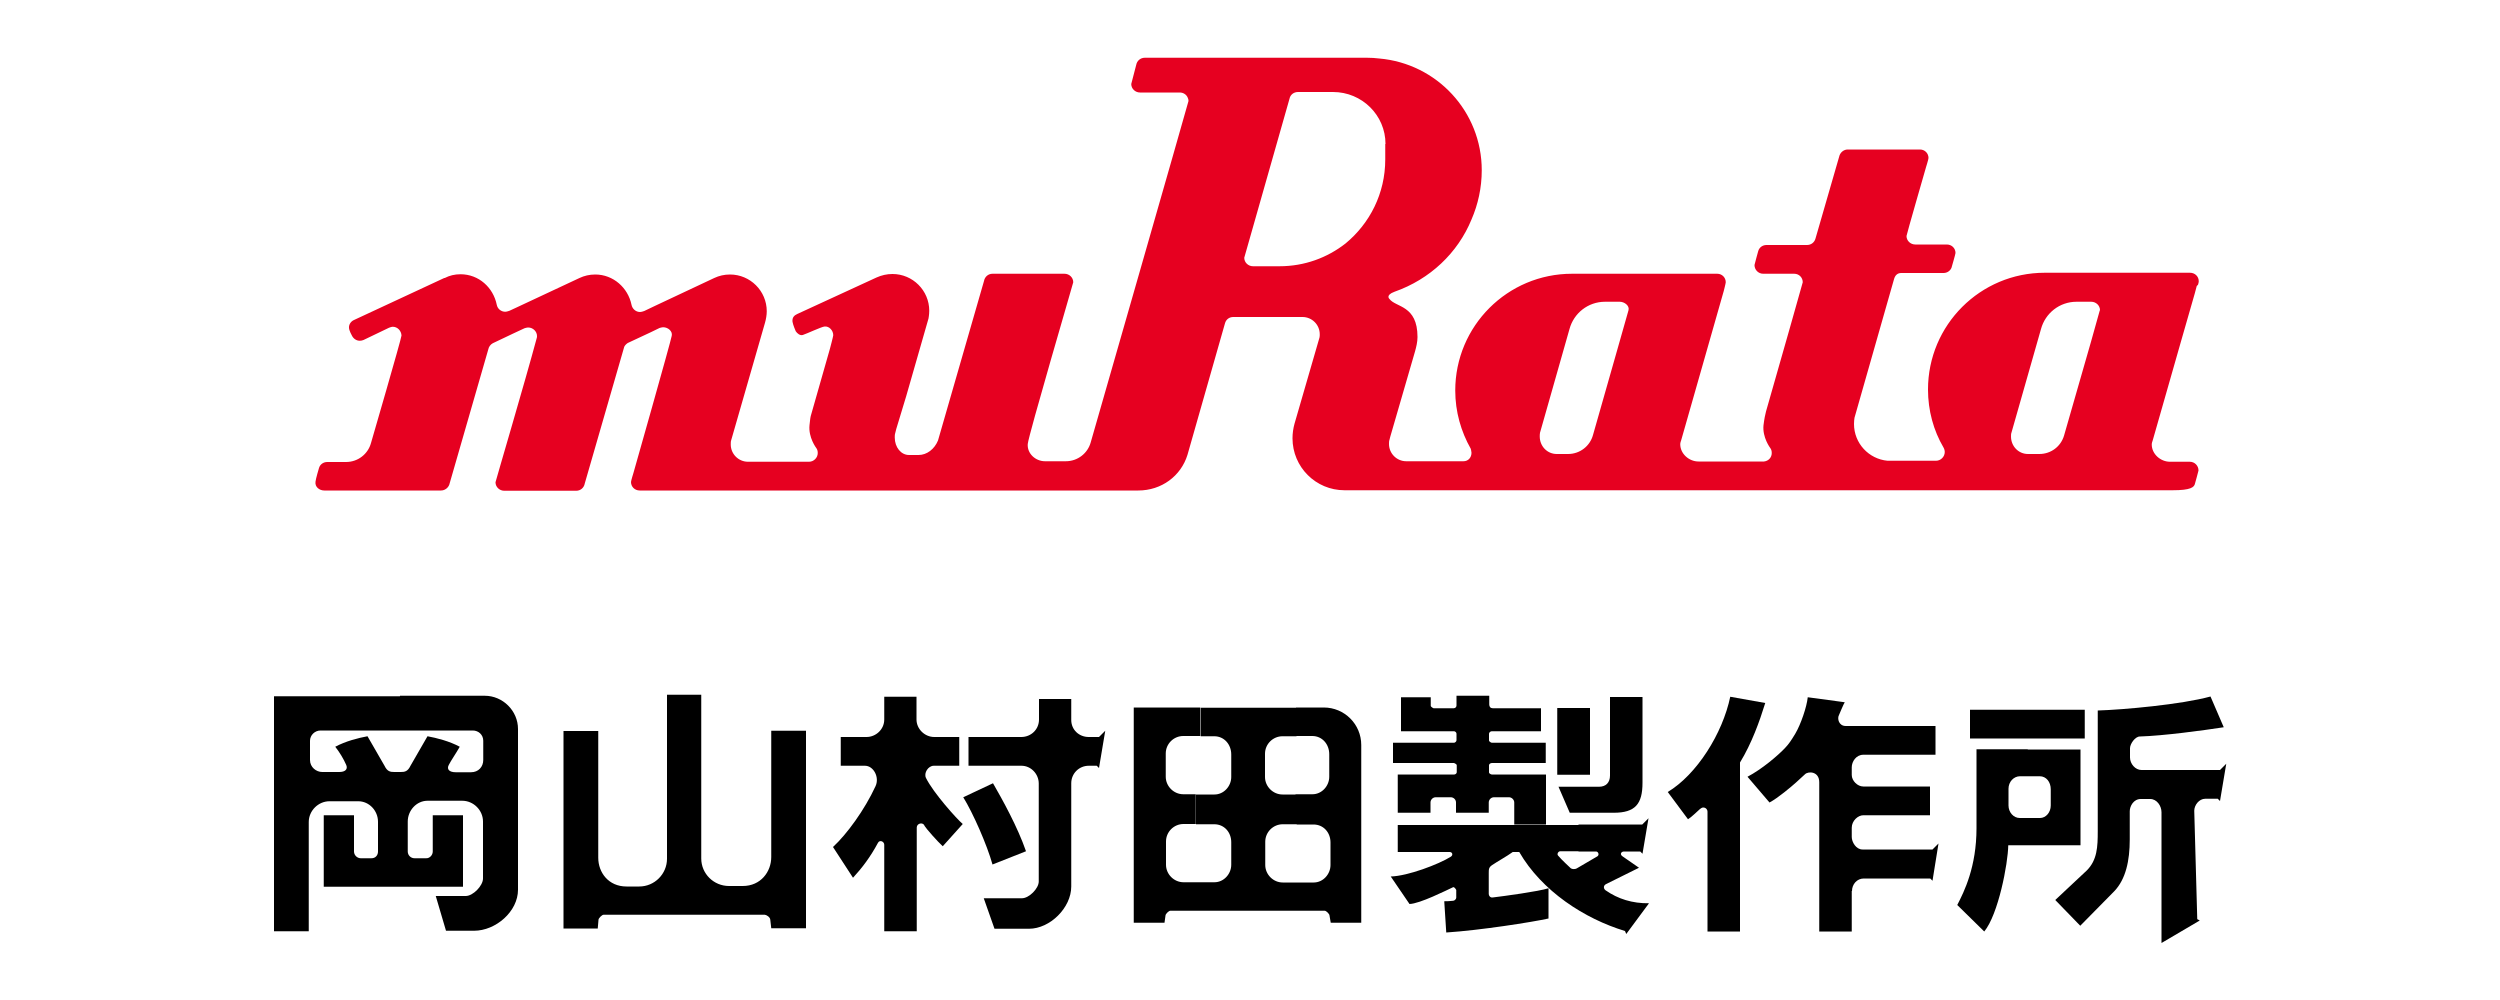 <?xml version="1.0" encoding="UTF-8"?>
<svg id="_レイヤー_2" data-name="レイヤー 2" xmlns="http://www.w3.org/2000/svg" xmlns:xlink="http://www.w3.org/1999/xlink" viewBox="0 0 100 40">
  <defs>
    <style>
      .cls-1 {
        fill: #e60020;
      }

      .cls-2 {
        clip-path: url(#clippath);
      }

      .cls-3 {
        fill: none;
      }
    </style>
    <clipPath id="clippath">
      <rect class="cls-3" width="100" height="40"/>
    </clipPath>
  </defs>
  <g id="layout">
    <g class="cls-2">
      <g>
        <g>
          <g>
            <path d="M87.89,36.76l-.12-4.33c0-.22,.19-.48,.44-.48h.5s.09,.09,.09,.09l.25-1.49-.25,.25h-3.14c-.25,0-.46-.25-.46-.5v-.37c0-.18,.21-.47,.39-.47,.96-.03,2.51-.24,3.36-.37l-.53-1.23c-1.16,.32-3.5,.53-4.51,.56v4.83c0,.62-.02,1.15-.44,1.57l-1.26,1.18,1,1.03,1.36-1.38c.46-.48,.62-1.22,.62-2.07v-1.13c0-.2,.15-.49,.44-.49h.38c.26,0,.45,.27,.45,.53v5.23s1.53-.9,1.53-.9l-.11-.06Z"/>
            <path d="M74.08,35.64c0-.27,.2-.5,.47-.5h2.66s.09,.09,.09,.09l.24-1.49-.24,.24h-2.8c-.26,0-.43-.3-.43-.5v-.37c0-.28,.25-.5,.46-.5h2.67v-1.15h-2.67c-.23,0-.46-.23-.46-.46v-.31c0-.23,.18-.5,.46-.5h2.89v-1.15h-3.59c-.28,0-.35-.3-.27-.44,0,0,.2-.48,.23-.51l-1.48-.2c-.04,.39-.28,1.09-.5,1.46-.17,.28-.25,.4-.4,.56-.3,.32-.94,.86-1.51,1.16l.88,1.03c.34-.18,.88-.64,1.06-.8,.14-.13,.2-.18,.36-.33,.13-.13,.57-.12,.57,.32v5.97h1.3v-1.62Z"/>
            <path d="M41.04,34.05l-1.34,.53c-.22-.79-.78-2.06-1.17-2.69l1.19-.56c.38,.66,.98,1.74,1.32,2.72Z"/>
            <path d="M42.85,31.33c0-.39,.31-.7,.7-.7h.32l.09,.09,.25-1.49-.25,.25h-.41c-.39,0-.7-.29-.7-.68v-.84h-1.29v.82c0,.4-.32,.7-.71,.7h-2.11v1.15h2.12c.38,0,.69,.33,.69,.71v3.92c0,.28-.39,.67-.67,.67h-1.53l.43,1.22h1.38c.84,0,1.69-.84,1.69-1.69v-4.13Z"/>
            <path d="M68.3,37.26h1.3v-6.76c.47-.77,.78-1.64,1.01-2.38l-1.4-.25c-.31,1.48-1.34,3.11-2.5,3.81l.81,1.09c.17-.11,.34-.29,.48-.41,.04-.03,.08-.06,.13-.06,.1,0,.17,.08,.17,.17v4.77Z"/>
            <path d="M36.97,33.02c.08,.13,.52,.63,.74,.83l.8-.89c-.23-.19-1.18-1.25-1.47-1.84-.1-.2,.09-.49,.31-.49h1.02v-1.15h-1c-.38,0-.71-.32-.71-.7v-.91s-1.29,0-1.29,0v.91c0,.4-.34,.7-.71,.7h-1.03v1.15h.97c.34,0,.59,.46,.42,.82-.44,.95-1.14,1.91-1.7,2.43l.8,1.23c.35-.38,.69-.82,1-1.4,.07-.13,.25-.05,.25,.08v3.46h1.3v-4.15c0-.16,.23-.23,.31-.08Z"/>
            <rect x="62.29" y="28.32" width="1.31" height="2.67"/>
            <path d="M65.7,27.88h-1.3v3.14c0,.28-.16,.45-.44,.45h-1.62l.45,1.04h1.76c.86,0,1.15-.35,1.15-1.2v-3.43Z"/>
            <path d="M55.91,30.98v1.53h1.31v-.41c0-.11,.09-.21,.21-.21h.6c.11,0,.21,.09,.21,.21v.41h1.31v-.41c0-.11,.09-.21,.21-.21h.6c.11,0,.21,.1,.21,.21v.88h1.27v-2h-2.17s-.11-.02-.11-.09v-.28c0-.05,.06-.09,.12-.09h2.15v-.81h-2.16s-.11-.03-.11-.1v-.26c0-.05,.06-.1,.11-.1h1.97v-.92h-1.93c-.09,0-.14-.06-.14-.15v-.35s-1.31,0-1.31,0v.39c0,.05-.04,.11-.11,.11h-.81s-.11-.05-.11-.1v-.34h-1.19v1.36h2.12c.05,0,.1,.05,.1,.1v.26c0,.05-.06,.1-.1,.1h-2.44v.81h2.44s.11,.04,.11,.09v.28c0,.05-.06,.09-.1,.09h-2.22"/>
            <rect x="78.8" y="28.39" width="4.59" height="1.15"/>
            <path d="M51.88,32.98h.66c.4,0,.68,.32,.68,.72v.9c0,.37-.3,.7-.67,.7h-1.24c-.38,0-.7-.32-.7-.7v-.93c0-.39,.32-.7,.7-.7h.55v-1.19h-.56c-.38,0-.7-.32-.7-.7v-.93c0-.39,.32-.7,.7-.7h.56v-1.14h-3.83v1.14h.54c.4,0,.68,.33,.68,.73v.9c0,.37-.3,.7-.67,.7h-.74v1.19h.73c.4,0,.68,.32,.68,.72v.9c0,.37-.3,.7-.67,.7h-1.24c-.38,0-.7-.32-.7-.7v-.93c0-.39,.32-.7,.7-.7h.49v-1.19h-.5c-.38,0-.7-.32-.7-.7v-.93c0-.39,.32-.7,.7-.7h.68v-1.14h-2.66v8.61h1.23l.04-.29c0-.06,.13-.19,.19-.19h6.18c.06,0,.19,.13,.19,.19l.05,.29h1.22v-7.11c0-.83-.67-1.5-1.5-1.5h-1.11v1.14h.65c.4,0,.68,.33,.68,.73v.9c0,.37-.3,.7-.67,.7h-.68v1.19Z"/>
            <path d="M81.11,31.05h.48c.26,0,.44,.23,.44,.52v.65c0,.27-.19,.5-.43,.5h-.81c-.25,0-.45-.23-.45-.5v-.67c0-.28,.21-.5,.46-.5h.31v-1.08h-2.05v3.16c0,1.54-.49,2.53-.77,3.07l1.08,1.06c.56-.68,.95-2.71,.96-3.45h2.89v-3.83h-2.11v1.08Z"/>
            <path d="M63.14,32.98h2.55l.25-.25-.24,1.42-.09-.09h-.65c-.12,0-.18,.12-.05,.2l.65,.45-1.31,.65c-.13,.06-.11,.19-.03,.25,.5,.35,1.08,.53,1.74,.52l-.91,1.23-.05-.12c-1.62-.49-3.33-1.6-4.23-3.16h-.26c-.25,.18-.6,.37-.82,.52-.14,.09-.14,.17-.14,.32v.84c0,.07,.06,.15,.15,.14,.49-.06,1.83-.24,2.24-.37v1.21c-.68,.15-2.73,.47-4.09,.56l-.08-1.25c.24,0,.31-.02,.36-.02s.12-.07,.12-.12v-.31s-.07-.14-.13-.11c-.26,.12-1.33,.66-1.74,.67l-.75-1.1c.69-.02,1.92-.49,2.4-.79,.11-.07,.06-.19-.04-.19h-2.08v-1.08h7.23v1.05h-.73c-.08,0-.14,.11-.09,.17,.15,.18,.47,.47,.51,.51,.05,.04,.17,.05,.25,0l.82-.48c.08-.06,.03-.19-.06-.19h-.7v-1.05Z"/>
          </g>
          <g>
            <path d="M15.99,27.85h-5.03v9.4s1.39,0,1.39,0v-4.37c0-.45,.38-.83,.83-.83h1.15c.44,0,.79,.38,.79,.82v1.19c0,.15-.1,.27-.26,.27h-.43c-.14,0-.27-.12-.27-.27v-1.45h-1.21v2.86h5.57v-2.86h-1.21v1.45c0,.15-.13,.28-.27,.27h-.46c-.15,0-.27-.12-.27-.27v-.33s0-.87,0-.87c0-.44,.35-.83,.79-.83h0s1.39,0,1.39,0c.45,0,.83,.38,.83,.83v2.28c0,.29-.4,.7-.69,.7h-1.2l.41,1.39h1.12c.87,0,1.76-.77,1.76-1.64v-6.43c0-.73-.61-1.33-1.33-1.33h-3.39v1.39h2.91c.23,0,.42,.17,.42,.41v.77c0,.27-.19,.49-.49,.49h-.61c-.26,0-.37-.12-.28-.29,.09-.18,.3-.48,.44-.73-.41-.22-.91-.35-1.29-.42l-.68,1.18c-.11,.23-.23,.25-.39,.25h-.26c-.16,0-.28-.02-.39-.25l-.68-1.18c-.38,.07-.88,.2-1.29,.42,.18,.23,.33,.48,.44,.73,.07,.17-.04,.28-.28,.28h-.68c-.24,0-.49-.19-.49-.48v-.77c0-.22,.19-.41,.42-.41h3.22v-1.39Z"/>
            <path d="M26.68,27.8v6.55c0,.61-.5,1.11-1.11,1.11h-.51c-.72,0-1.13-.56-1.13-1.15v-5.07h-1.39v7.9h1.37l.03-.35c0-.06,.14-.2,.2-.2h6.45c.06,0,.21,.09,.22,.19l.04,.35h1.39v-7.9h-1.39v5.05c0,.59-.42,1.16-1.14,1.16h-.55c-.61,0-1.11-.49-1.11-1.1v-6.55h-1.37Z"/>
          </g>
        </g>
        <path class="cls-1" d="M83.99,12.42s-.35,1.25-.35,1.25l-1.08,3.76c-.13,.43-.52,.73-.99,.73h-.45c-.38,0-.68-.31-.68-.7,0-.05,0-.11,.02-.16l1.18-4.14c.17-.63,.74-1.09,1.42-1.09h.59c.19,0,.35,.15,.35,.34m-18.86,0c-.03,.11-.46,1.62-.46,1.62l-.96,3.37c-.12,.44-.52,.76-1,.76h-.45c-.38,0-.68-.31-.68-.7,0-.05,0-.1,.01-.15l1.18-4.15c.17-.63,.74-1.09,1.42-1.09h.59c.19,0,.4,.16,.35,.34m-9.73-6.65v.62c0,1.36-.62,2.56-1.59,3.36-.73,.57-1.64,.91-2.64,.91h0s-.32,0-.32,0h-.74c-.19,0-.35-.15-.35-.34l1.81-6.36c.03-.16,.17-.27,.34-.27h1.4s0,0,0,0h0c1.16,0,2.1,.93,2.1,2.08m32.5,5.63s.03-.09,.03-.14c0-.19-.15-.34-.35-.34h-.29s-5.52,0-5.52,0c-2.58,0-4.67,2.09-4.67,4.67,0,.84,.22,1.64,.62,2.32,.03,.05,.05,.12,.05,.18,0,.19-.16,.35-.35,.35h-1.94c-.75-.07-1.34-.7-1.34-1.47,0-.09,.01-.19,.02-.25,.49-1.73,1.44-5.05,1.44-5.05l.14-.49c.04-.15,.13-.25,.29-.25h1.69c.15,0,.27-.09,.32-.21,0,0,.16-.55,.16-.59,0-.19-.15-.34-.35-.34h-1.26c-.19,0-.35-.15-.35-.34,0-.05,.78-2.75,.78-2.75,0,0,.1-.32,.1-.37,0-.19-.15-.34-.34-.34h-2.89c-.15,0-.28,.1-.33,.24h0l-.96,3.32c-.04,.15-.17,.26-.34,.26h-1.62c-.16,0-.29,.1-.33,.24,0,0-.15,.54-.15,.56,0,.19,.15,.35,.35,.35h1.24c.19,0,.34,.15,.34,.34,0,.02-.94,3.32-1.47,5.17-.03,.11-.07,.3-.1,.55-.05,.49,.27,.91,.27,.91,.04,.05,.06,.12,.06,.2,0,.18-.13,.32-.31,.34h-2.54s-.08,0-.08,0c-.38,0-.73-.31-.73-.69,0-.06,.02-.11,.04-.17l.93-3.26,.77-2.7s.08-.31,.08-.35c0-.19-.15-.34-.34-.34h-.49s-5.32,0-5.32,0c-2.58,0-4.67,2.09-4.67,4.67,0,.85,.23,1.64,.62,2.33,0,0,.03,.11,.03,.16,0,.19-.13,.34-.32,.34h-2.29c-.38,0-.69-.31-.69-.69,0-.06,0-.12,.02-.17l.03-.12h0l.99-3.41c.05-.18,.1-.38,.1-.58,0-1.28-.87-1.18-1.12-1.52,0,0-.18-.15,.2-.29,1.42-.5,2.53-1.55,3.08-2.89,.26-.6,.41-1.27,.41-1.97,0-2.35-1.8-4.27-4.1-4.47-.16-.02-.32-.03-.48-.03h-1.43s0,0,0,0h-6.39s0,0,0,0h-1.08c-.17,0-.31,.12-.34,.28l-.2,.77c0,.19,.16,.34,.35,.34h1.59c.14,0,.27,.08,.32,.21,.02,.04,.03,.08,.03,.13,0,.02-.99,3.47-1.97,6.89h0c-.97,3.39-1.94,6.76-1.94,6.76-.12,.44-.52,.76-1,.76h-.83c-.38,0-.72-.31-.69-.69,.02-.32,1.82-6.44,1.82-6.47,0-.19-.16-.34-.35-.34h-2.88c-.17,0-.31,.12-.34,.29l-1.84,6.38c-.14,.34-.44,.58-.78,.58h-.38c-.32,0-.57-.31-.57-.7,0-.06,0-.12,.02-.18l.04-.16,.4-1.32,.89-3.1s.03-.16,.03-.31c0-.81-.66-1.47-1.47-1.47-.23,0-.44,.05-.64,.14l-3.17,1.46c-.11,.05-.21,.13-.19,.31,.02,.13,.13,.38,.13,.38,.06,.09,.17,.18,.28,.15,.18-.06,.73-.32,.87-.34,.19-.02,.35,.16,.35,.35,0,.04-.13,.53-.13,.53l-.77,2.7c-.03,.12-.03,.24-.05,.37-.05,.49,.27,.91,.27,.91,.04,.05,.06,.12,.06,.2,0,.19-.16,.35-.35,.35h-2.44c-.38,0-.69-.31-.69-.69,0-.06,0-.13,.02-.18l1.35-4.69c.04-.14,.07-.31,.07-.46,0-.81-.66-1.47-1.47-1.47-.23,0-.44,.05-.63,.14l-2.36,1.11-.44,.21s-.11,.04-.17,.04c-.17,0-.31-.13-.34-.29-.14-.68-.73-1.21-1.45-1.21-.23,0-.44,.05-.63,.14l-2.52,1.18-.28,.13s-.11,.04-.17,.04c-.17,0-.31-.12-.34-.28-.14-.69-.72-1.22-1.45-1.22-.23,0-.44,.05-.63,.15h-.02s-3.61,1.68-3.61,1.68c-.12,.05-.21,.18-.2,.31,0,.11,.12,.32,.12,.32,.06,.12,.18,.2,.31,.2,.05,0,.1-.01,.15-.03l1.02-.49s.1-.04,.15-.04c.19,0,.34,.16,.35,.35,0,.11-1.22,4.3-1.22,4.3-.12,.44-.52,.76-1,.76h-.75c-.16,0-.29,.1-.33,.24,0,0-.13,.43-.14,.55-.03,.21,.16,.35,.35,.35h4.05s.62,0,.62,0c.15,0,.28-.1,.33-.23h0l1.56-5.41c.02-.11,.09-.2,.18-.25l.82-.39,.45-.21s.09-.03,.15-.03c.19,0,.35,.16,.35,.34,0,.03,0,.06-.01,.08-.45,1.68-1.65,5.74-1.65,5.77,0,.19,.16,.34,.35,.34h2.88c.17,0,.31-.12,.34-.29l1.58-5.47c.03-.06,.08-.11,.14-.15l.92-.43,.35-.17s.09-.03,.15-.03c.19,0,.38,.16,.34,.34-.03,.2-1.53,5.48-1.53,5.48,0,0-.1,.32-.1,.37,0,.19,.15,.34,.35,.34h1.75s18.19,0,18.19,0c.93,0,1.71-.58,1.97-1.43l1.5-5.26c.04-.15,.17-.25,.33-.25h2.77c.38,0,.69,.31,.69,.69,0,.05,0,.08-.01,.13l-1,3.45c-.05,.18-.08,.38-.08,.58,0,1.15,.93,2.08,2.08,2.08h1.13s32,0,32,0c.72,0,.86-.12,.89-.27,0,0,.14-.5,.14-.52,0-.19-.15-.35-.35-.35h-.79c-.38,0-.73-.31-.73-.69,0-.06,.02-.11,.04-.17l1.12-3.92,.56-1.95,.08-.3Z"/>
      </g>
    </g>
  </g>
</svg>